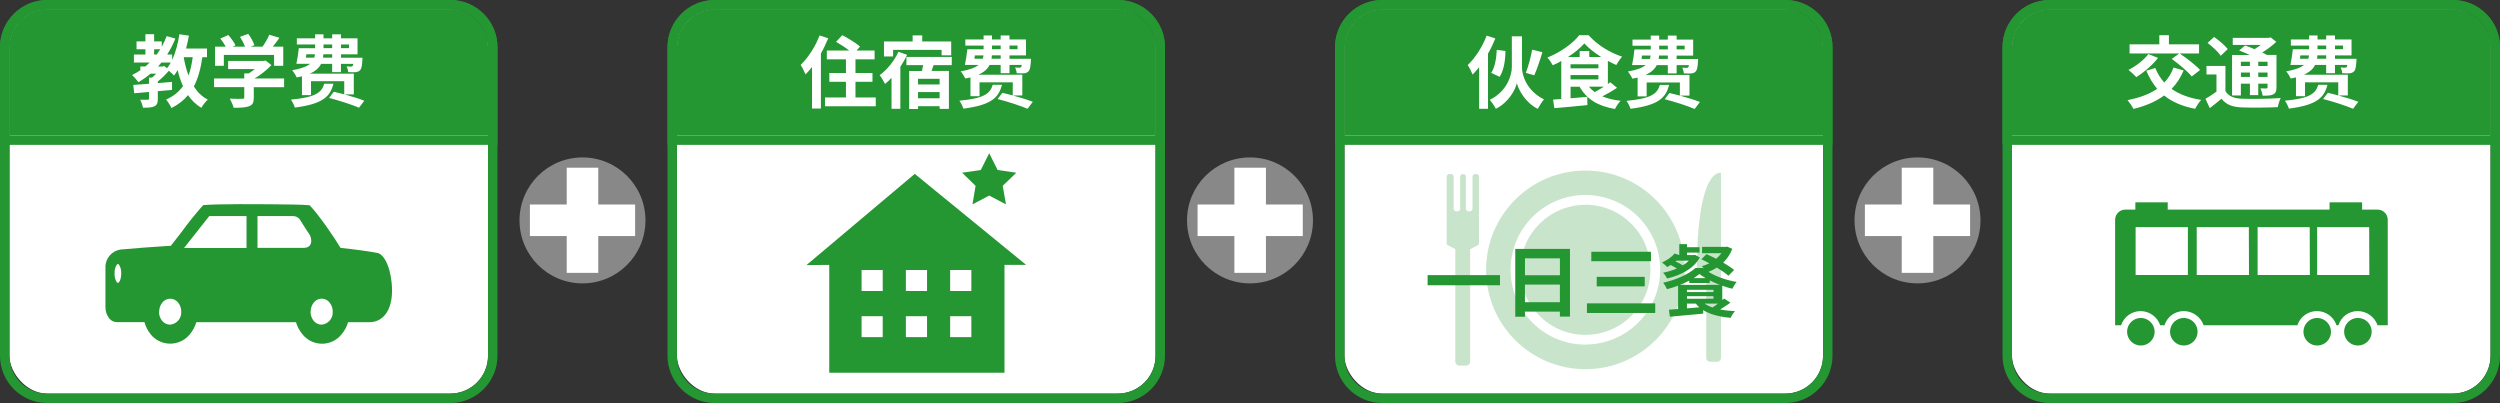 <?xml version="1.0" encoding="UTF-8"?>
<svg id="_レイヤー_2" data-name="レイヤー 2" xmlns="http://www.w3.org/2000/svg" viewBox="0 0 794 128">
  <rect x="0" y="0" width="794" height="128" fill="#333333" stroke="none"/>
  <defs>
    <style>
      .cls-1, .cls-2, .cls-3, .cls-4 {
        stroke-width: 0px;
      }

      .cls-1, .cls-4 {
        fill: #249632;
      }

      .cls-2 {
        fill: #888;
      }

      .cls-3 {
        fill: #fff;
      }

      .cls-4 {
        isolation: isolate;
        opacity: .25;
      }
    </style>
  </defs>
  <g id="_レイヤー_1-2" data-name="レイヤー 1">
    <g>
      <path class="cls-2" d="M185,90c11.05,0,20-8.95,20-20s-8.95-20-20-20-20,8.95-20,20,8.95,20,20,20"/>
      <rect class="cls-3" x="179.99" y="53.26" width="10.02" height="33.4"/>
      <rect class="cls-3" x="168.3" y="64.95" width="33.41" height="10.02"/>
      <path class="cls-2" d="M397.05,90c11.05-.03,19.98-9,19.95-20.05s-9-19.98-20.05-19.95c-11.03.03-19.95,8.97-19.95,20,0,11.05,8.95,20,20,20,.02,0,.03,0,.05,0"/>
      <rect class="cls-3" x="392.04" y="53.26" width="10.02" height="33.4"/>
      <rect class="cls-3" x="380.35" y="64.95" width="33.41" height="10.02"/>
      <path class="cls-2" d="M609,90c11.05,0,20-8.95,20-20s-8.95-20-20-20-20,8.95-20,20,8.95,20,20,20"/>
      <rect class="cls-3" x="603.99" y="53.26" width="10.02" height="33.4"/>
      <rect class="cls-3" x="592.29" y="64.95" width="33.41" height="10.02"/>
      <g>
        <rect class="cls-3" x="3" y="3" width="152" height="122" rx="12" ry="12"/>
        <path class="cls-1" d="M143,3c6.63,0,12,5.37,12,12v98c0,6.63-5.37,12-12,12H15c-6.63,0-12-5.37-12-12V15c0-6.63,5.37-12,12-12h128M143,0H15C6.73,0,0,6.73,0,15v98c0,8.27,6.73,15,15,15h128c8.27,0,15-6.73,15-15V15c0-8.27-6.73-15-15-15h0Z"/>
      </g>
      <g>
        <path class="cls-1" d="M15,3h128c6.62,0,12,5.38,12,12v28H3V15c0-6.62,5.38-12,12-12Z"/>
        <path class="cls-1" d="M143,3c6.63,0,12,5.37,12,12v28H3V15c0-6.63,5.37-12,12-12h128M143,0H15C6.73,0,0,6.73,0,15v31h158V15c0-8.27-6.73-15-15-15h0Z"/>
      </g>
      <path class="cls-1" d="M50.56,98.99c-.02-1.06.33-2.09,1-2.91,1.1-1.38,3.12-1.61,4.5-.5.19.15.35.32.5.5.67.82,1.02,1.85,1,2.91.14,2.12-1.44,3.95-3.56,4.12-.97-.01-1.89-.46-2.5-1.21-.67-.82-1.02-1.85-1-2.91M98.67,98.99c-.02-1.06.33-2.09,1-2.91,1.08-1.38,3.07-1.63,4.45-.55.21.16.39.35.55.55.67.82,1.03,1.85,1,2.91.15,2.11-1.42,3.94-3.53,4.12-.98,0-1.9-.45-2.51-1.21-.67-.82-1.02-1.85-1-2.91M66.46,68.63h11.84v10.13h-19.85l8.01-10.13ZM92.92,68.63c.87-.05,1.71.32,2.26,1,.53.82,2.1,3.42,3,4.65.9,1.23,1.4,4.44-1.74,4.44h-14.66v-10.09h11.14ZM76.11,64.84c-5,0-9.38.12-11.26.28h-.24l-.2.17c-2.39,2.68-4.64,5.49-6.75,8.4-1.29,1.67-2.5,3.25-3.39,4.36-2.53.11-14.25,1-16.06,1.21-2.57.43-4.52,2.55-4.72,5.15v13.14c-.02,1.3.41,2.56,1.2,3.59.62.75,1.55,1.18,2.53,1.17h8.65c.39,1.42,1.07,2.75,2,3.89,2.79,3.42,7.83,3.94,11.26,1.14.42-.34.8-.73,1.14-1.14.96-1.13,1.67-2.45,2.08-3.87h31.66c.41,1.42,1.12,2.74,2.08,3.87,2.75,3.42,7.74,3.96,11.16,1.22.45-.36.86-.77,1.22-1.22.96-1.13,1.67-2.45,2.08-3.87h6.73c4.45,0,7.23-3.84,7.23-10s-2.13-11.49-4.65-12c-2-.42-7.65-1.19-11.71-1.6-1.58-2.74-6.82-10.45-9.66-13.36l-.21-.2h-.24c-1.59-.17-6.71-.27-12.51-.3l-9.42-.03ZM36.39,86.84c-.06-.97.18-1.93.69-2.76.08-.12.21-.2.35-.22.15.01.29.1.38.22.51.83.75,1.79.69,2.76,0,1.84-.62,3-1.07,3-.14-.02-.27-.09-.35-.21-.51-.83-.75-1.79-.69-2.76"/>
      <g>
        <path class="cls-3" d="M64.27,18.17c-.53,3.7-1.38,6.75-2.7,9.3,1.12,1.77,2.57,3.22,4.42,4.17-.67.6-1.6,1.77-2.05,2.6-1.72-1.02-3.1-2.37-4.22-4.02-1.38,1.65-3.1,3-5.27,4.1-.28-.7-1.15-2.07-1.7-2.7,2.35-1.05,4.07-2.45,5.37-4.27-.7-1.52-1.25-3.22-1.7-5.07-.37.62-.75,1.2-1.15,1.72-.33-.38-1.02-1.03-1.65-1.53-1,1.17-2.27,2.45-3.5,3.42v.5c1.5-.1,3.02-.25,4.52-.38v2.55c-1.5.15-3.02.28-4.52.4v2.45c0,1.27-.23,1.95-1.12,2.37-.9.4-2.05.42-3.6.42-.12-.77-.5-1.82-.85-2.52.95.03,2.05.03,2.35,0,.33,0,.42-.07.42-.35v-2.12c-1.72.15-3.32.3-4.7.42l-.3-2.65c1.4-.1,3.12-.23,5-.38v-1.95h.97c.43-.38.88-.8,1.3-1.25h-1.77c-1.22,1.02-2.5,1.92-3.87,2.7-.4-.58-1.4-1.72-2-2.27.92-.45,1.8-.97,2.62-1.52v-1.2h1.6c.47-.4.92-.82,1.38-1.25h-5.02v-2.55h3.65v-1.67h-2.82v-2.5h2.82v-2.27h2.77v2.27h2.42v1.7c.6-1.05,1.12-2.2,1.57-3.37l2.75.78c-.72,1.82-1.6,3.5-2.6,5.07h1.58v1.7c1.1-2.32,1.85-5.2,2.3-8.15l3.02.45c-.25,1.4-.55,2.77-.9,4.1h6.65v2.75h-1.47ZM48.95,17.32h.83c.4-.55.77-1.1,1.12-1.67h-1.95v1.67ZM52.17,20.97l.87.7c.42-.52.83-1.12,1.2-1.8h-2.97c-.35.42-.7.85-1.07,1.25h1.45l.53-.15ZM58.35,18.17c.35,2.08.85,4.02,1.52,5.82.62-1.7,1.05-3.65,1.33-5.82h-2.85Z"/>
        <path class="cls-3" d="M90.22,27.69h-9.62v3.32c0,1.55-.33,2.33-1.55,2.75-1.17.42-2.72.47-4.85.47-.2-.85-.78-2.1-1.22-2.9,1.6.08,3.45.08,3.95.05.52,0,.65-.1.65-.45v-3.25h-9.6v-2.75h9.6v-1.62h1.42c.65-.4,1.32-.88,1.92-1.38h-8.47v-2.57h11.22l.65-.15,1.88,1.45c-1.4,1.52-3.35,3.1-5.37,4.27h9.4v2.75ZM71.1,20.89h-2.8v-6.07h3.4c-.45-.83-1.12-1.8-1.72-2.57l2.52-1.12c.88.97,1.88,2.3,2.28,3.27l-.9.42h3.92c-.35-.97-.97-2.17-1.57-3.12l2.62-.95c.8,1.07,1.62,2.6,1.95,3.6l-1.2.48h3.77c.82-1.17,1.67-2.62,2.15-3.8l3.22.98c-.67.97-1.4,1.95-2.1,2.82h3.32v6.07h-2.92v-3.45h-15.95v3.45Z"/>
        <path class="cls-3" d="M105.9,26.59c-1.02,4.12-3.45,6.45-12.25,7.57-.2-.67-.77-1.9-1.27-2.52,7.95-.75,9.75-2.25,10.6-5.05h2.92ZM109.35,29.96c2.35.65,4.8,1.4,6.35,2.03l-1.67,2.22c-2.12-.92-6.4-2.32-9.52-3.1l1.52-1.97c1,.22,2.12.5,3.3.82v-4.17h-10.55v4.42h-2.88v-5.97c-.52.12-1.1.25-1.67.35-.25-.6-.95-1.75-1.45-2.27,2.85-.5,4.6-1.17,5.7-2.05h-4.35c.3-1.32.6-3.32.78-4.97h5.17v-1.17h-5.8v-1.95h5.8v-1.28h2.67v1.28h2.75v-1.28h2.8v1.28h5.25v5.07h-5.25v1.08h6.82s-.03.52-.03.82c-.12,1.72-.27,2.65-.7,3.12-.38.42-.9.6-1.45.65-.47.05-1.4.05-2.35-.03-.03-.52-.25-1.32-.5-1.82.6.08,1.1.08,1.37.08.23,0,.38-.03.53-.2.1-.1.15-.3.22-.67h-3.92v2.62h-2.8v-2.62h-3.52c-.6,1.25-1.7,2.27-3.57,3.12h13.97v6.57h-3.02ZM97.15,18.32h2.67c.1-.35.17-.7.2-1.08h-2.72l-.15,1.08ZM105.5,17.24h-2.8c-.03.38-.05.72-.1,1.08h2.9v-1.08ZM102.75,15.29h2.75v-1.17h-2.75v1.17ZM108.3,14.12v1.17h2.55v-1.17h-2.55Z"/>
      </g>
      <g>
        <rect class="cls-3" x="215" y="3" width="152" height="122" rx="12" ry="12"/>
        <path class="cls-1" d="M355,3c6.63,0,12,5.37,12,12v98c0,6.63-5.37,12-12,12h-128c-6.63,0-12-5.37-12-12V15c0-6.63,5.37-12,12-12h128M355,0h-128C218.73,0,212,6.73,212,15v98c0,8.27,6.73,15,15,15h128c8.27,0,15-6.73,15-15V15C370,6.73,363.27,0,355,0h0Z"/>
      </g>
      <g>
        <polygon class="cls-1" points="318.46 59.02 322.78 54.86 316.84 53.99 314.17 48.67 311.5 53.99 305.57 54.86 309.85 59.02 308.85 64.91 314.17 62.11 319.5 64.91 318.46 59.02"/>
        <path class="cls-1" d="M290.53,55.22l-34.33,28.91v.06l7.17-.06v34.25h55.66v-34.25h6.88l-35.38-28.91ZM280.35,107.08h-6.71v-6.65h6.71v6.65ZM280.35,92.42h-6.71v-6.67h6.71v6.67ZM294.43,107.08h-6.72v-6.65h6.72v6.65ZM294.43,92.42h-6.72v-6.67h6.72v6.67ZM308.5,107.08h-6.73v-6.65h6.73v6.65ZM308.5,92.42h-6.73v-6.67h6.73v6.67Z"/>
      </g>
      <g>
        <path class="cls-1" d="M227,3h128c6.62,0,12,5.38,12,12v28h-152V15c0-6.62,5.38-12,12-12Z"/>
        <path class="cls-1" d="M355,3c6.63,0,12,5.37,12,12v28h-152V15c0-6.63,5.37-12,12-12h128M355,0h-128C218.73,0,212,6.73,212,15v31h158V15C370,6.73,363.27,0,355,0h0Z"/>
      </g>
      <g>
        <path class="cls-3" d="M263.04,12.16c-.65,1.6-1.42,3.25-2.32,4.82v17.5h-2.82v-13.2c-.67.87-1.38,1.65-2.07,2.35-.28-.7-1.05-2.32-1.55-3.02,2.37-2.25,4.67-5.8,6.02-9.35l2.75.9ZM278.14,30.96v2.8h-16.12v-2.8h6.65v-4.97h-5.27v-2.8h5.27v-4.35h-6.07v-2.8h7.1c-1.22-.95-2.85-2-4.17-2.75l1.97-2.12c1.85.95,4.4,2.52,5.65,3.62l-1.1,1.25h5.72v2.8h-6.07v4.35h5.4v2.8h-5.4v4.97h6.45Z"/>
        <path class="cls-3" d="M288.1,17.41c-.6,1.27-1.33,2.57-2.15,3.8v13.35h-2.8v-9.82c-.67.72-1.38,1.37-2.07,1.92-.3-.62-1.15-2.12-1.7-2.8,2.37-1.7,4.65-4.5,5.95-7.4l2.78.95ZM283.65,17.93h-2.9v-4.77h9.1v-1.92h3.05v1.92h9.2v4.42h-3.05v-1.75h-15.4v2.1ZM296.52,20.68l-.67,1.85h5.52v12.05h-2.95v-.85h-6.85v.88h-2.82v-12.07h4.05c.12-.6.27-1.22.4-1.85h-5.32v-2.6h14.4v2.6h-5.75ZM298.42,25.03h-6.85v1.8h6.85v-1.8ZM298.42,31.21v-1.97h-6.85v1.97h6.85Z"/>
        <path class="cls-3" d="M318.22,26.93c-1.02,4.12-3.45,6.45-12.25,7.57-.2-.67-.78-1.9-1.28-2.52,7.95-.75,9.75-2.25,10.6-5.05h2.92ZM321.67,30.31c2.35.65,4.8,1.4,6.35,2.02l-1.67,2.22c-2.12-.92-6.4-2.32-9.52-3.1l1.52-1.97c1,.23,2.12.5,3.3.83v-4.17h-10.55v4.42h-2.88v-5.97c-.52.12-1.1.25-1.67.35-.25-.6-.95-1.75-1.45-2.27,2.85-.5,4.6-1.17,5.7-2.05h-4.35c.3-1.33.6-3.32.77-4.97h5.17v-1.17h-5.8v-1.95h5.8v-1.27h2.67v1.27h2.75v-1.27h2.8v1.27h5.25v5.07h-5.25v1.07h6.82s-.03.53-.03.83c-.12,1.72-.27,2.65-.7,3.12-.38.42-.9.6-1.45.65-.47.05-1.4.05-2.35-.03-.03-.53-.25-1.33-.5-1.82.6.07,1.1.07,1.38.07.22,0,.38-.02.52-.2.1-.1.15-.3.23-.67h-3.92v2.62h-2.8v-2.62h-3.52c-.6,1.25-1.7,2.27-3.57,3.12h13.97v6.57h-3.02ZM309.47,18.66h2.67c.1-.35.17-.7.2-1.07h-2.72l-.15,1.07ZM317.82,17.58h-2.8c-.03.38-.05.72-.1,1.07h2.9v-1.07ZM315.07,15.63h2.75v-1.17h-2.75v1.17ZM320.62,14.46v1.17h2.55v-1.17h-2.55Z"/>
      </g>
      <g>
        <rect class="cls-3" x="639" y="3" width="152" height="122" rx="12" ry="12"/>
        <path class="cls-1" d="M779,3c6.63,0,12,5.37,12,12v98c0,6.63-5.37,12-12,12h-128c-6.63,0-12-5.37-12-12V15c0-6.63,5.37-12,12-12h128M779,0h-128c-8.27,0-15,6.73-15,15v98c0,8.27,6.73,15,15,15h128c8.27,0,15-6.73,15-15V15C794,6.73,787.27,0,779,0h0Z"/>
      </g>
      <g>
        <path class="cls-1" d="M735.87,100.98c-2.42.04-4.34,2.04-4.3,4.46.04,2.42,2.04,4.34,4.46,4.3,2.38-.04,4.29-1.98,4.3-4.36-.03-2.44-2.02-4.41-4.46-4.4"/>
        <path class="cls-1" d="M679.87,100.98c-2.42.04-4.35,2.03-4.31,4.45.04,2.42,2.03,4.35,4.45,4.31,2.38-.04,4.3-1.98,4.31-4.36-.02-2.44-2.01-4.41-4.45-4.4"/>
        <path class="cls-1" d="M748.87,100.98c-2.42,0-4.38,1.96-4.38,4.38s1.96,4.38,4.38,4.38,4.38-1.96,4.38-4.38-1.96-4.38-4.38-4.38"/>
        <path class="cls-1" d="M693.58,100.98c-2.42,0-4.38,1.96-4.38,4.38s1.96,4.38,4.38,4.38,4.38-1.96,4.38-4.38-1.96-4.38-4.38-4.38"/>
        <path class="cls-1" d="M758.35,69.8c0-1.78-1.43-3.22-3.21-3.23-.01,0-.02,0-.03,0h-4.91v-2.3h-10.33v2.3h-51.4v-2.3h-10.28v2.3h-3.19c-1.79,0-3.23,1.44-3.24,3.23v33.5h1.9c.88-2.68,3.38-4.49,6.2-4.5,2.82.02,5.31,1.83,6.22,4.5h1.37c.83-2.71,3.34-4.54,6.17-4.5,2.82.04,5.32,1.83,6.25,4.5h29.79c1.12-3.43,4.81-5.29,8.24-4.17,1.97.65,3.52,2.2,4.17,4.17h.63c.82-2.71,3.33-4.54,6.16-4.5,2.83.03,5.33,1.83,6.26,4.5h3.23v-33.5ZM694.87,87.34h-16.6v-15.21h16.6v15.21ZM714.28,87.34h-16.6v-15.21h16.55l.05,15.21ZM733.61,87.34h-16.59v-15.21h16.54l.05,15.21ZM752.5,87.34h-16.58v-15.21h16.53l.05,15.21Z"/>
      </g>
      <g>
        <path class="cls-1" d="M651,3h128c6.62,0,12,5.38,12,12v28h-152V15c0-6.62,5.38-12,12-12Z"/>
        <path class="cls-1" d="M779,3c6.63,0,12,5.37,12,12v28h-152V15c0-6.63,5.37-12,12-12h128M779,0h-128c-8.27,0-15,6.73-15,15v31h158V15C794,6.73,787.27,0,779,0h0Z"/>
      </g>
      <g>
        <path class="cls-3" d="M693.52,22.38c-.97,2.3-2.25,4.25-3.82,5.85,2.42,1.72,5.55,2.9,9.4,3.5-.65.67-1.52,2-1.92,2.82-4.1-.78-7.32-2.17-9.85-4.22-2.7,1.97-5.97,3.35-9.75,4.27-.33-.72-1.3-2.12-1.88-2.8,3.75-.73,6.92-1.88,9.42-3.6-1.4-1.62-2.52-3.55-3.45-5.75l2.85-.85c.7,1.75,1.65,3.3,2.87,4.62,1.25-1.32,2.25-2.92,2.92-4.77l3.2.92ZM685.4,18.38c-1.77,2.32-4.57,4.67-6.9,6.12-.58-.62-1.8-1.77-2.5-2.3,2.35-1.17,4.87-3.1,6.32-5.02l3.07,1.2ZM692.12,16.98h-15.77v-2.9h9.45v-2.9h3.05v2.9h9.57v2.9h-6.15c2.17,1.48,5.07,3.67,6.47,5.25l-2.65,2.05c-1.25-1.6-4.1-3.92-6.35-5.57l2.37-1.72Z"/>
        <path class="cls-3" d="M706.78,28.88c.97,1.67,2.7,2.38,5.25,2.47,2.97.12,8.9.05,12.32-.22-.35.7-.8,2.07-.92,2.9-3.07.15-8.37.2-11.42.08-3-.12-4.97-.85-6.47-2.77-1.15.97-2.32,1.95-3.72,3l-1.37-2.97c1.07-.6,2.35-1.42,3.5-2.27v-5.45h-3.17v-2.72h6.02v7.97ZM705.3,17.71c-.78-1.2-2.65-2.92-4.17-4.07l2.05-1.9c1.52,1.05,3.45,2.65,4.35,3.85l-2.22,2.12ZM711.7,30.33h-2.8v-12.87h5.6c-1.12-.53-2.32-1.03-3.35-1.42l1.92-1.6c.88.33,1.92.72,2.95,1.17.7-.4,1.38-.88,2-1.33h-8.9v-2.25h11.47l.58-.15,1.77,1.42c-1.25,1.17-2.82,2.38-4.45,3.37.55.28,1.08.53,1.5.78h3.02v10.3c0,1.2-.23,1.83-1.03,2.22-.8.42-1.87.42-3.37.42-.1-.72-.4-1.7-.72-2.32.77.03,1.65.03,1.9.03.3-.03.38-.12.38-.38v-1.15h-2.95v3.65h-2.65v-3.65h-2.87v3.75ZM711.7,19.61v1.35h2.87v-1.35h-2.87ZM714.58,24.43v-1.4h-2.87v1.4h2.87ZM720.17,19.61h-2.95v1.35h2.95v-1.35ZM720.17,24.43v-1.4h-2.95v1.4h2.95Z"/>
        <path class="cls-3" d="M739.2,26.93c-1.02,4.12-3.45,6.45-12.25,7.57-.2-.67-.77-1.9-1.27-2.52,7.95-.75,9.75-2.25,10.6-5.05h2.92ZM742.65,30.31c2.35.65,4.8,1.4,6.35,2.02l-1.67,2.22c-2.12-.92-6.4-2.32-9.52-3.1l1.52-1.97c1,.23,2.12.5,3.3.83v-4.17h-10.55v4.42h-2.88v-5.97c-.52.12-1.1.25-1.67.35-.25-.6-.95-1.75-1.45-2.27,2.85-.5,4.6-1.17,5.7-2.05h-4.35c.3-1.33.6-3.32.78-4.97h5.17v-1.17h-5.8v-1.95h5.8v-1.27h2.67v1.27h2.75v-1.27h2.8v1.27h5.25v5.07h-5.25v1.07h6.82s-.03.53-.03.83c-.12,1.72-.27,2.65-.7,3.12-.38.42-.9.6-1.45.65-.47.05-1.4.05-2.35-.03-.03-.53-.25-1.33-.5-1.82.6.07,1.1.07,1.37.07.23,0,.38-.02.53-.2.1-.1.15-.3.22-.67h-3.92v2.62h-2.8v-2.62h-3.52c-.6,1.25-1.7,2.27-3.57,3.12h13.97v6.57h-3.02ZM730.45,18.66h2.67c.1-.35.17-.7.2-1.07h-2.72l-.15,1.07ZM738.8,17.58h-2.8c-.03.38-.05.72-.1,1.07h2.9v-1.07ZM736.05,15.63h2.75v-1.17h-2.75v1.17ZM741.6,14.46v1.17h2.55v-1.17h-2.55Z"/>
      </g>
      <g>
        <rect class="cls-3" x="427" y="3" width="152" height="122" rx="12" ry="12"/>
        <path class="cls-1" d="M567,3c6.63,0,12,5.37,12,12v98c0,6.63-5.37,12-12,12h-128c-6.63,0-12-5.37-12-12V15c0-6.63,5.37-12,12-12h128M567,0h-128c-8.27,0-15,6.73-15,15v98c0,8.27,6.73,15,15,15h128c8.27,0,15-6.73,15-15V15C582,6.73,575.27,0,567,0h0Z"/>
      </g>
      <path class="cls-4" d="M546.58,89.76h0v-34.85s-7.68-2.37-7.68,31.88l3,1.31v25.57c0,.68.56,1.23,1.24,1.23h2.21c.68,0,1.23-.56,1.24-1.24v-23.9Z"/>
      <path class="cls-4" d="M469.01,55.29h-.61c-.45.06-.78.47-.73.92v10c.04.45-.29.85-.74.91h-.61c-.46-.06-.79-.46-.75-.92v-10c.05-.45-.28-.86-.73-.92h-.35c-.45.06-.77.47-.73.92v10c.04.45-.29.86-.74.92h-.61c-.45-.06-.78-.47-.74-.92v-10c.04-.46-.29-.86-.74-.92h-.73c-.45.06-.78.46-.74.92v20.94c-.05.46.28.87.74.92l2,1.09v35.72c.01.68.56,1.23,1.24,1.24h2.21c.69,0,1.24-.55,1.25-1.24v-35.72l2.1-1.09c.45-.06.78-.47.73-.92v-20.93c.05-.45-.28-.86-.73-.92"/>
      <path class="cls-4" d="M503.53,65.05c-11.4,0-20.65,9.25-20.65,20.65,0,11.4,9.25,20.65,20.65,20.65,11.4,0,20.65-9.25,20.65-20.65,0,0,0-.02,0-.03-.02-11.4-9.25-20.63-20.65-20.65"/>
      <path class="cls-4" d="M503.53,54.17c-17.42,0-31.54,14.11-31.55,31.53,0,17.42,14.11,31.54,31.53,31.55s31.54-14.11,31.55-31.53c0-.02,0-.03,0-.05-.01-17.4-14.13-31.51-31.53-31.5M503.53,109.45c-13.12,0-23.76-10.63-23.77-23.75,0-13.12,10.63-23.76,23.75-23.77,13.12,0,23.76,10.62,23.77,23.74-.02,13.11-10.64,23.73-23.75,23.75"/>
      <g>
        <path class="cls-1" d="M476.4,87.38v3.22h-22.99v-3.22h22.99Z"/>
        <path class="cls-1" d="M498.62,79.05v21.5h-3.2v-1.58h-11.1v1.62h-3.07v-21.54h17.37ZM484.33,82.05v5.37h11.1v-5.37h-11.1ZM495.42,95.98v-5.6h-11.1v5.6h11.1Z"/>
        <path class="cls-1" d="M525.7,96.35v3.05h-21.69v-3.05h21.69ZM524.35,79.96v3h-18.95v-3h18.95ZM522.37,87.93v3.02h-15.25v-3.02h15.25Z"/>
        <path class="cls-1" d="M539.85,81.78c-1.93,3.6-6.12,5.67-10.37,6.67-.28-.55-.82-1.38-1.28-1.83,1.5-.3,3-.75,4.38-1.35-.6-.38-1.3-.77-1.97-1.1-.35.25-.72.45-1.08.65-.38-.4-1.2-1.1-1.67-1.45,1.55-.7,3.1-1.72,3.95-2.85l1.53.47v-3.45h2.45v.97h4v1.72h-4v.78h2.1l.42-.07,1.55.82ZM549.6,96.12c-1.05.75-2.25,1.53-3.32,2.18,1.42.27,3.05.45,4.77.52-.5.5-1.1,1.45-1.4,2.12-3.57-.32-6.52-1.07-8.72-2.45l.03,1.12c-3.77.35-7.75.7-10.62.97l-.28-2.22,2.9-.22v-7.42c-1.15.43-2.35.83-3.53,1.12-.25-.6-.77-1.52-1.2-2.05,4.05-.9,8.1-2.7,10.25-4.67h2.37l.35.27c-.23-.33-.48-.65-.7-.85.83-.23,1.62-.55,2.38-.92-.85-.47-1.72-.9-2.52-1.28l1.62-1.62c.97.42,2.02.92,3.07,1.45.65-.53,1.2-1.1,1.65-1.75h-6.12v-2.02h7.52l.42-.08,1.65.7c-.65,1.75-1.65,3.2-2.88,4.38,1.35.8,2.6,1.62,3.47,2.35l-1.82,1.82c-.88-.78-2.2-1.7-3.67-2.57-.83.52-1.72.97-2.67,1.35,2.62,1.6,5.9,2.67,8.97,3.2-.52.57-1.02,1.5-1.38,2.15-1-.22-2.1-.55-3.2-.95v4.57c.2-.18.38-.35.55-.5l2.05,1.3ZM532.15,83.03c.8.35,1.67.82,2.3,1.25.75-.45,1.4-.95,1.92-1.5h-3.95l-.28.25ZM536.5,89.13c-.92.48-1.95.95-3,1.38h.95v-.03h11.77c-1.1-.42-2.17-.9-3.2-1.42v.82h-6.52v-.75ZM535.78,92.75h8.42v-.72h-8.42v.72ZM535.78,94.88h8.42v-.8h-8.42v.8ZM535.78,97.93c1.27-.1,2.6-.23,3.92-.33-.4-.38-.78-.75-1.1-1.17h-2.82v1.5ZM541.7,88.33c-.72-.43-1.4-.88-1.95-1.33-.52.45-1.15.9-1.85,1.33h3.8ZM541.45,96.43c.67.5,1.5.9,2.45,1.22.55-.35,1.15-.78,1.72-1.22h-4.17Z"/>
      </g>
      <g>
        <path class="cls-1" d="M439,3h128c6.62,0,12,5.38,12,12v28h-152V15c0-6.62,5.38-12,12-12Z"/>
        <path class="cls-1" d="M567,3c6.63,0,12,5.37,12,12v28h-152V15c0-6.63,5.37-12,12-12h128M567,0h-128c-8.27,0-15,6.73-15,15v31h158V15C582,6.73,575.27,0,567,0h0Z"/>
      </g>
      <g>
        <path class="cls-3" d="M474.92,12.21c-.65,1.6-1.42,3.25-2.33,4.82v17.52h-2.82v-13.22c-.67.88-1.37,1.65-2.07,2.35-.28-.7-1.05-2.32-1.55-3.02,2.38-2.25,4.67-5.8,6.02-9.35l2.75.9ZM483.37,21.31c0,2.82,1.65,7.6,7,10.25-.65.75-1.5,2.12-1.97,3.02-4.02-2.02-6.12-6.12-6.65-8.15-.48,2.08-2.6,6.1-6.67,8.12-.38-.75-1.3-2.12-1.92-2.85,5.32-2.6,7-7.6,7-10.4v-9.77h3.22v9.77ZM473.6,23.13c1.15-1.62,1.67-4.6,1.77-7.3l2.75.37c0,3-.53,6.15-1.83,8.2l-2.7-1.27ZM489.87,16.56c-.78,2.62-1.75,5.5-2.58,7.35l-2.7-.75c.78-1.97,1.62-5.05,2.02-7.37l3.25.78Z"/>
        <path class="cls-3" d="M513.55,27.91c-1.42.95-3.1,1.92-4.65,2.7,1.65.67,3.57,1.15,5.8,1.4-.6.62-1.4,1.8-1.77,2.6-5.45-.9-9.05-3.15-11.25-7.07h-2.87v3.67l5.3-.45.05,2.62c-3.7.38-7.62.73-10.5.97l-.4-2.72c.77-.05,1.65-.12,2.6-.2v-12.05c-.88.5-1.8.95-2.7,1.35-.38-.7-1.12-1.85-1.72-2.45,4.1-1.62,8.15-4.52,10.12-7.1h2.97c2.8,3.12,6.77,5.57,10.67,6.82-.7.72-1.37,1.77-1.87,2.65-.88-.38-1.77-.82-2.67-1.3v7.32c.28-.17.53-.38.75-.55l2.15,1.77ZM508.55,18.11c-2.12-1.33-4.07-2.88-5.37-4.32-1.22,1.42-3.07,2.95-5.2,4.32h3.72v-1.92h3.05v1.92h3.8ZM498.8,21.71h8.85v-1.3h-8.85v1.3ZM498.8,25.21h8.85v-1.37h-8.85v1.37ZM504.67,27.53c.5.65,1.1,1.2,1.8,1.72.92-.5,1.97-1.1,2.92-1.72h-4.72Z"/>
        <path class="cls-3" d="M530.1,26.98c-1.02,4.12-3.45,6.45-12.25,7.57-.2-.67-.78-1.9-1.28-2.52,7.95-.75,9.75-2.25,10.6-5.05h2.92ZM533.55,30.36c2.35.65,4.8,1.4,6.35,2.03l-1.67,2.22c-2.12-.92-6.4-2.32-9.52-3.1l1.52-1.97c1,.22,2.12.5,3.3.82v-4.17h-10.55v4.42h-2.87v-5.97c-.53.12-1.1.25-1.67.35-.25-.6-.95-1.75-1.45-2.27,2.85-.5,4.6-1.17,5.7-2.05h-4.35c.3-1.32.6-3.32.77-4.97h5.17v-1.17h-5.8v-1.95h5.8v-1.28h2.67v1.28h2.75v-1.28h2.8v1.28h5.25v5.07h-5.25v1.08h6.82s-.03.52-.03.82c-.12,1.72-.28,2.65-.7,3.12-.38.42-.9.6-1.45.65-.47.05-1.4.05-2.35-.03-.03-.52-.25-1.32-.5-1.82.6.08,1.1.08,1.38.08.22,0,.38-.03.52-.2.1-.1.15-.3.23-.67h-3.92v2.62h-2.8v-2.62h-3.52c-.6,1.25-1.7,2.27-3.57,3.12h13.97v6.57h-3.02ZM521.35,18.71h2.67c.1-.35.17-.7.2-1.08h-2.72l-.15,1.08ZM529.7,17.63h-2.8c-.02.38-.05.72-.1,1.08h2.9v-1.08ZM526.95,15.68h2.75v-1.17h-2.75v1.17ZM532.5,14.51v1.17h2.55v-1.17h-2.55Z"/>
      </g>
    </g>
  </g>
</svg>